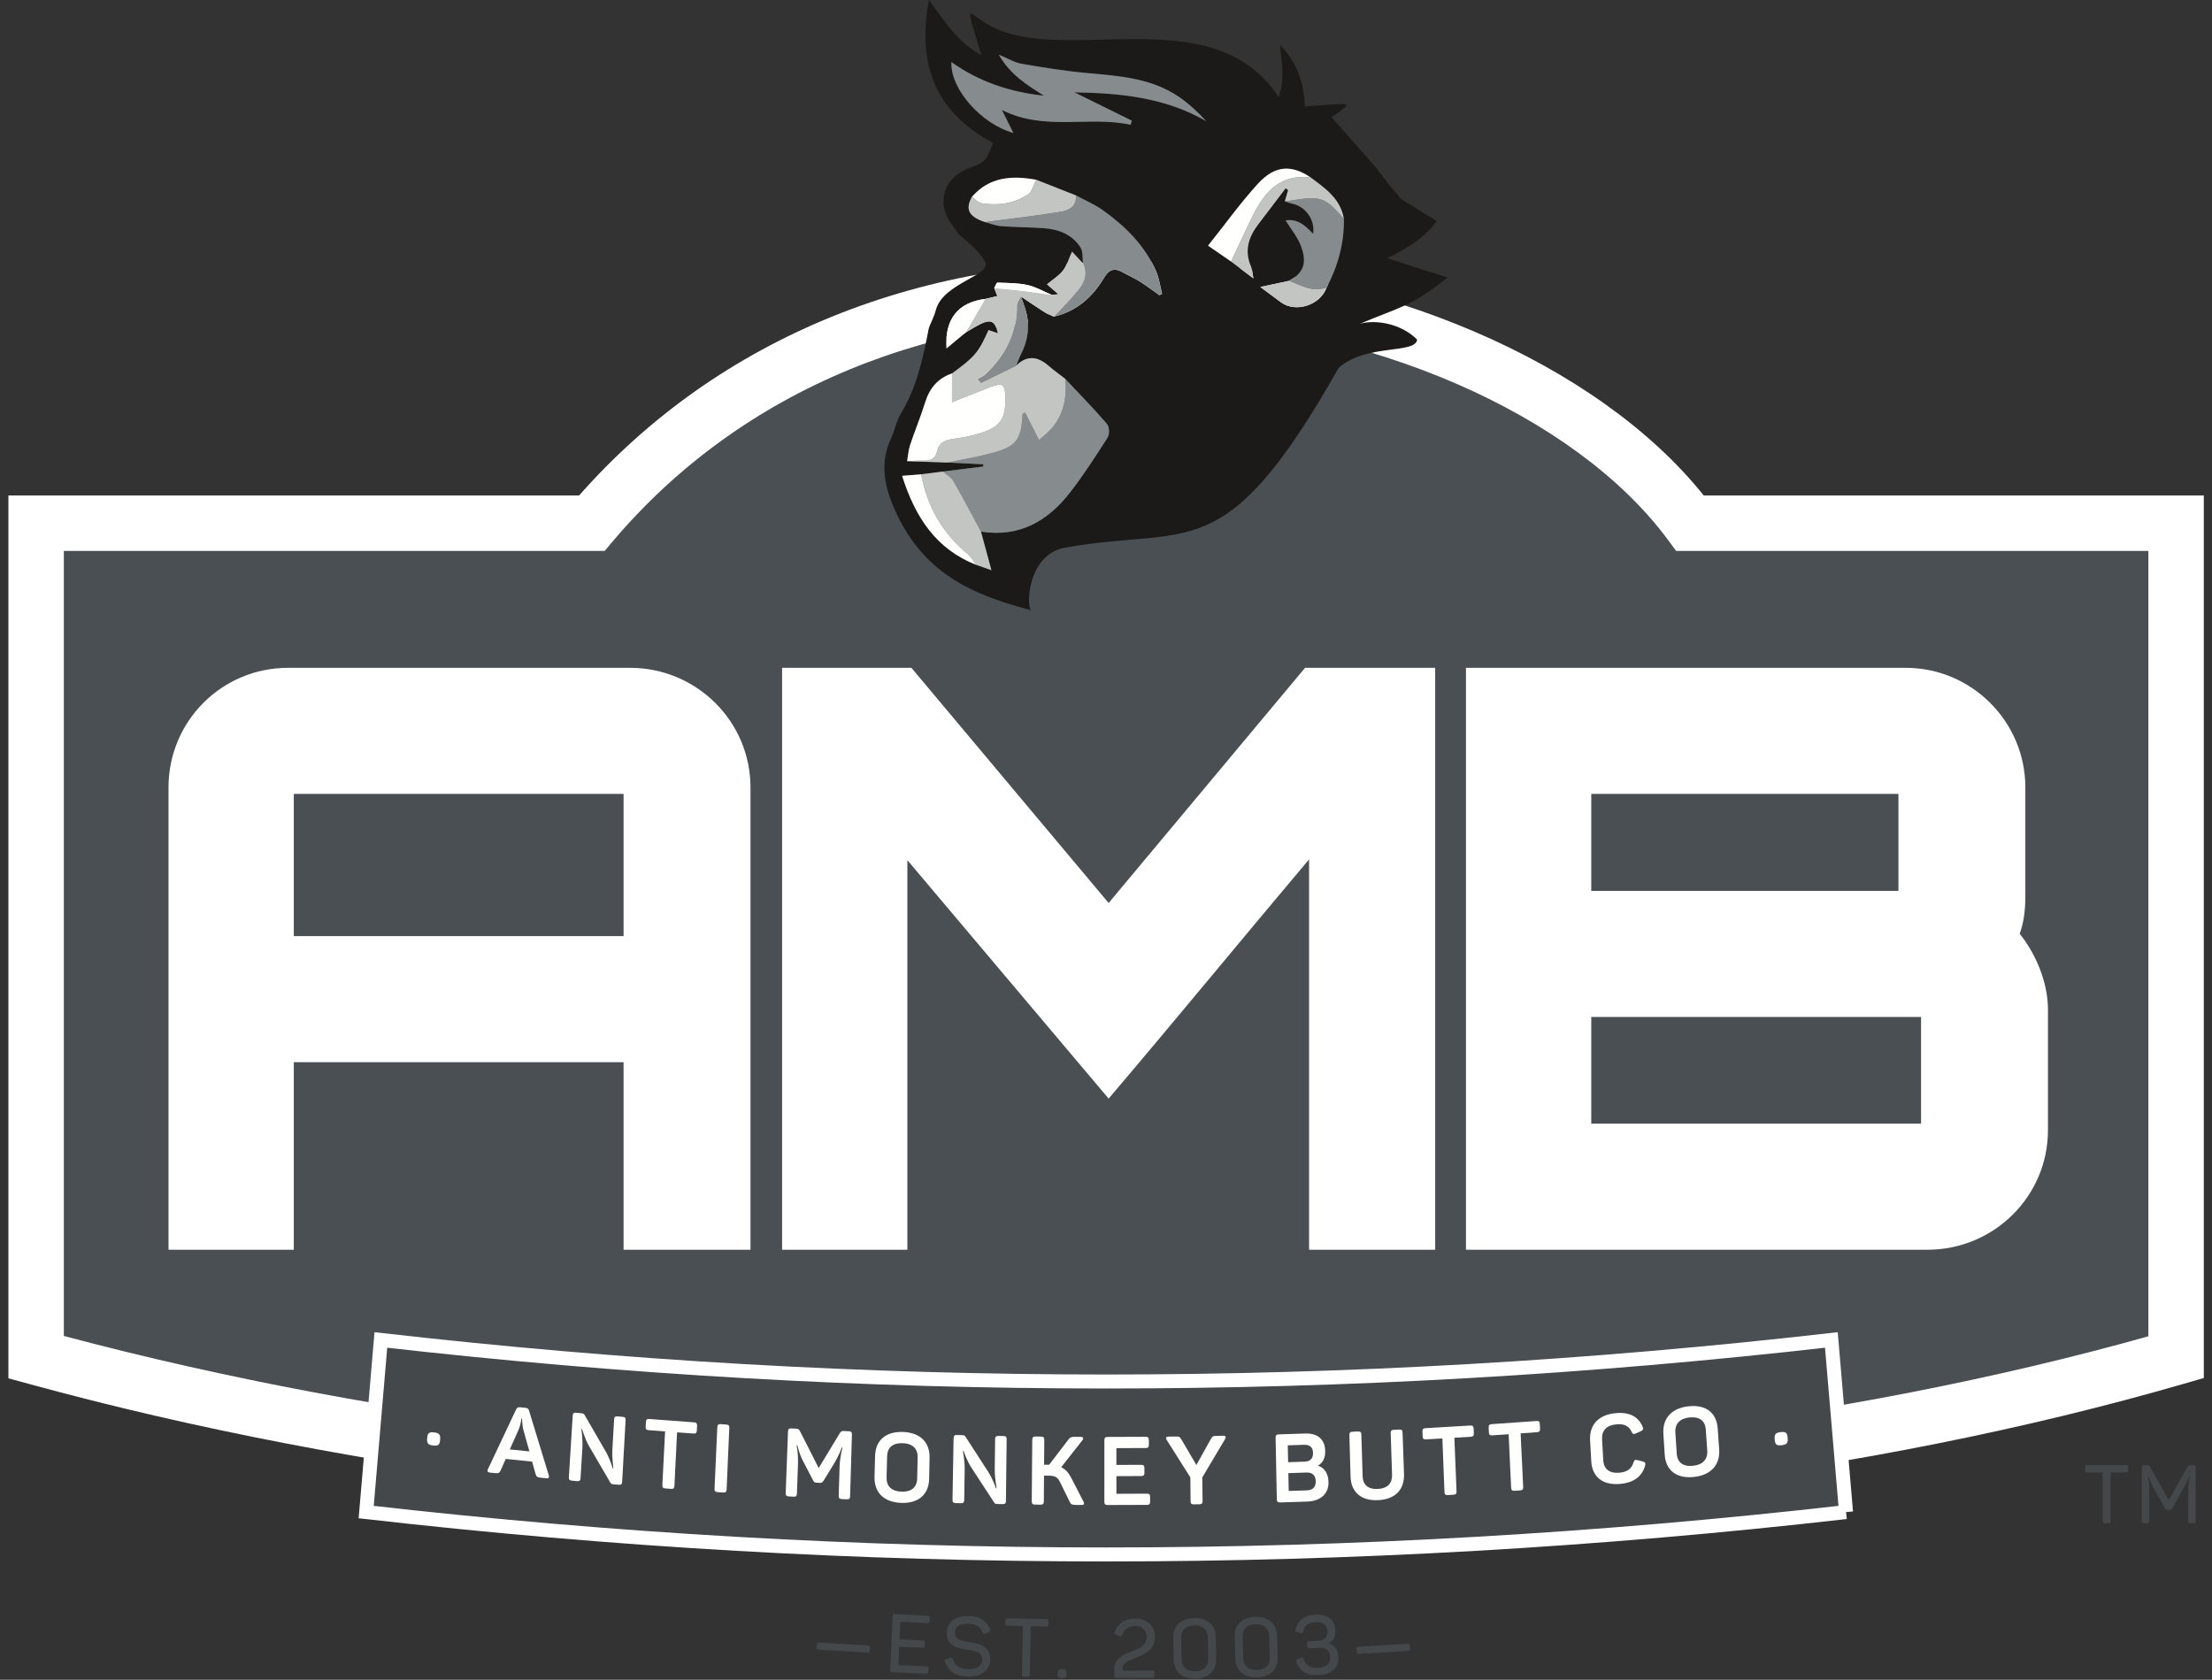 <?xml version="1.0" encoding="UTF-8"?>
<svg width="158px" height="120px" viewBox="0 0 158 120" version="1.1" xmlns="http://www.w3.org/2000/svg" xmlns:xlink="http://www.w3.org/1999/xlink">
    <rect x="0" y="0" width="158" height="120" fill="#333333" stroke="none"/>
    <title>Group 30 Copy</title>
    <g id="Page-1" stroke="none" stroke-width="1" fill="none" fill-rule="evenodd">
        <g id="Group-30-Copy" transform="translate(0.601, 0)">
            <path d="M41.67,37.377 C64.059,10.959 106.954,19.602 120.12,37.377 L154.834,37.377 L154.834,96.954 C106.954,110.825 45.618,108.904 1.98,96.954 L1.98,37.377 L41.67,37.377" id="Fill-1" fill="#4A4F54"></path>
            <path d="M3.959,95.439 C49.939,107.691 109.328,107.699 152.855,95.461 L152.855,39.357 L119.123,39.357 L118.53,38.555 C111.857,29.547 97.148,23.16 81.928,22.66 C66.125,22.139 52.361,27.823 43.18,38.656 L42.588,39.357 L3.959,39.357 L3.959,95.439 Z M79.368,108.58 C52.398,108.58 25.114,105.342 1.456,98.863 L0,98.465 L0,35.397 L40.764,35.397 C50.735,24.078 65.356,18.146 82.058,18.703 C97.979,19.225 113.493,25.893 121.094,35.397 L156.814,35.397 L156.814,98.442 L155.385,98.856 C133.008,105.338 106.345,108.58 79.368,108.58 L79.368,108.58 Z" id="Fill-2" fill="#FFFFFF"></path>
            <path d="M20.384,66.876 L43.94,66.876 L43.94,56.715 L20.384,56.715 L20.384,66.876 Z M44.402,47.708 C49.137,47.708 53.005,51.519 53.005,56.253 L53.005,89.279 L43.94,89.279 L43.94,75.884 L20.384,75.884 L20.384,89.279 L11.435,89.279 L11.435,56.253 C11.435,51.519 15.246,47.708 19.98,47.708 L44.402,47.708 L44.402,47.708 Z" id="Fill-3" fill="#FFFFFF"></path>
            <path d="M92.617,47.708 L101.913,47.708 L101.913,89.279 L92.905,89.279 L92.905,61.391 C88.229,66.934 83.206,73.055 78.587,78.482 L64.211,61.449 L64.211,89.279 L55.262,89.279 L55.262,47.708 L64.499,47.708 L78.587,64.509 L92.617,47.708" id="Fill-4" fill="#FFFFFF"></path>
            <path d="M113.061,80.271 L136.617,80.271 L136.617,72.651 L113.061,72.651 L113.061,80.271 Z M113.061,63.643 L135.001,63.643 L135.001,56.715 L113.061,56.715 L113.061,63.643 Z M144.066,64.047 C144.066,65.029 143.949,65.953 143.661,66.703 C144.816,68.147 145.682,70.168 145.682,72.131 L145.682,80.734 C145.682,85.468 141.814,89.279 137.079,89.279 L104.111,89.279 L104.111,47.708 L135.52,47.708 C140.197,47.708 144.066,51.519 144.066,56.253 L144.066,64.047 L144.066,64.047 Z" id="Fill-5" fill="#FFFFFF"></path>
            <path d="M61.544,117.712 L61.532,117.911 C61.524,118.028 61.487,118.067 61.37,118.06 L57.87,117.849 C57.759,117.842 57.721,117.798 57.728,117.681 L57.741,117.483 C57.748,117.367 57.79,117.334 57.901,117.34 L61.401,117.552 C61.517,117.56 61.55,117.597 61.544,117.712" id="Fill-6" fill="#44484A"></path>
            <path d="M65.812,115.582 L65.801,115.804 C65.796,115.915 65.76,115.954 65.643,115.949 L63.712,115.859 L63.653,117.113 L65.316,117.191 C65.432,117.195 65.466,117.238 65.461,117.355 L65.45,117.57 C65.445,117.687 65.409,117.72 65.292,117.715 L63.629,117.638 L63.568,118.95 L65.569,119.043 C65.686,119.049 65.719,119.091 65.714,119.202 L65.704,119.424 C65.699,119.535 65.661,119.574 65.545,119.568 L63.13,119.456 C63.019,119.451 62.98,119.408 62.985,119.297 L63.164,115.459 C63.169,115.348 63.211,115.309 63.322,115.315 L65.667,115.423 C65.784,115.429 65.817,115.472 65.812,115.582" id="Fill-7" fill="#44484A"></path>
            <path d="M68.62,115.451 C69.431,115.48 69.852,115.792 70.117,116.397 C70.166,116.503 70.135,116.555 70.029,116.598 L69.78,116.7 C69.673,116.743 69.633,116.724 69.584,116.618 C69.399,116.226 69.132,116.012 68.602,115.993 C67.966,115.971 67.62,116.187 67.605,116.618 C67.586,117.138 68.12,117.244 68.701,117.329 C69.393,117.434 70.157,117.613 70.124,118.557 C70.097,119.328 69.514,119.804 68.464,119.767 C67.589,119.737 67.141,119.382 66.907,118.714 C66.869,118.602 66.9,118.557 67.013,118.52 L67.254,118.44 C67.361,118.409 67.407,118.428 67.449,118.54 C67.621,118.979 67.958,119.218 68.483,119.237 C69.171,119.26 69.541,119.045 69.558,118.55 C69.575,118.048 69.089,117.944 68.547,117.86 C67.833,117.76 66.992,117.614 67.025,116.634 C67.051,115.904 67.611,115.417 68.62,115.451" id="Fill-8" fill="#44484A"></path>
            <path d="M74.289,115.825 L74.284,116.047 C74.282,116.159 74.24,116.199 74.129,116.196 L73.024,116.174 L72.952,119.647 C72.949,119.757 72.913,119.798 72.797,119.796 L72.54,119.79 C72.423,119.788 72.388,119.746 72.391,119.635 L72.463,116.162 L71.357,116.139 C71.241,116.137 71.207,116.095 71.209,115.983 L71.214,115.762 C71.216,115.651 71.252,115.61 71.369,115.613 L74.141,115.671 C74.252,115.673 74.291,115.715 74.289,115.825" id="Fill-9" fill="#44484A"></path>
            <path d="M75.585,119.541 L75.584,119.588 C75.58,119.81 75.509,119.879 75.281,119.875 L75.246,119.875 C75.018,119.872 74.949,119.807 74.952,119.578 L74.953,119.531 C74.956,119.309 75.027,119.234 75.256,119.238 L75.29,119.239 C75.518,119.241 75.587,119.318 75.585,119.541" id="Fill-10" fill="#44484A"></path>
            <path d="M80.524,115.629 C81.378,115.628 81.9,116.223 81.902,116.907 C81.903,117.789 81.378,118.101 80.333,118.513 C79.988,118.648 79.58,118.789 79.58,119.175 L79.58,119.344 L81.703,119.339 C81.819,119.339 81.855,119.38 81.855,119.491 L81.856,119.713 C81.856,119.824 81.821,119.866 81.704,119.866 L79.149,119.872 C79.032,119.872 78.991,119.831 78.991,119.714 L78.99,119.287 C78.988,118.498 79.578,118.234 80.174,117.999 C80.746,117.775 81.313,117.581 81.311,116.932 C81.31,116.505 80.988,116.155 80.508,116.155 C80.012,116.156 79.731,116.368 79.545,116.778 C79.499,116.889 79.458,116.912 79.353,116.877 L79.101,116.784 C78.995,116.75 78.967,116.697 79.007,116.592 C79.251,115.995 79.706,115.632 80.524,115.629" id="Fill-11" fill="#44484A"></path>
            <path d="M84.713,116.118 C84.106,116.128 83.765,116.45 83.774,116.993 L83.799,118.548 C83.809,119.086 84.158,119.403 84.767,119.392 C85.369,119.382 85.709,119.055 85.7,118.517 L85.675,116.963 C85.665,116.418 85.316,116.108 84.713,116.118 Z M84.704,115.592 C85.663,115.576 86.228,116.105 86.242,116.953 L86.266,118.509 C86.281,119.356 85.733,119.903 84.775,119.919 C83.81,119.934 83.246,119.405 83.232,118.557 L83.207,117.002 C83.193,116.155 83.739,115.607 84.704,115.592 L84.704,115.592 Z" id="Fill-12" fill="#44484A"></path>
            <path d="M89.084,116.035 C88.478,116.051 88.142,116.376 88.157,116.918 L88.201,118.47 C88.215,119.006 88.569,119.317 89.176,119.301 C89.776,119.285 90.111,118.954 90.096,118.417 L90.054,116.865 C90.039,116.323 89.686,116.017 89.084,116.035 Z M89.07,115.51 C90.026,115.483 90.596,116.005 90.619,116.85 L90.662,118.401 C90.685,119.247 90.147,119.799 89.19,119.826 C88.228,119.852 87.658,119.332 87.635,118.485 L87.592,116.933 C87.568,116.088 88.107,115.535 89.07,115.51 L89.07,115.51 Z" id="Fill-13" fill="#44484A"></path>
            <path d="M94.325,117.388 C94.758,117.54 94.973,117.905 94.992,118.36 C95.023,119.106 94.576,119.628 93.586,119.669 C92.692,119.706 92.24,119.363 91.997,118.73 C91.958,118.621 91.979,118.573 92.088,118.527 L92.324,118.431 C92.434,118.391 92.481,118.412 92.527,118.521 C92.691,118.953 92.928,119.17 93.563,119.145 C94.164,119.119 94.42,118.828 94.402,118.378 C94.383,117.941 94.134,117.701 93.673,117.719 L92.933,117.75 C92.816,117.755 92.779,117.722 92.774,117.605 L92.766,117.401 C92.761,117.285 92.794,117.248 92.912,117.243 L93.571,117.215 C94.008,117.197 94.235,116.913 94.22,116.546 C94.201,116.09 93.928,115.857 93.415,115.878 C92.814,115.903 92.607,116.128 92.48,116.571 C92.443,116.684 92.398,116.697 92.285,116.673 L92.042,116.596 C91.931,116.564 91.905,116.514 91.936,116.407 C92.125,115.756 92.53,115.389 93.405,115.352 C94.262,115.316 94.748,115.74 94.778,116.469 C94.795,116.86 94.662,117.211 94.325,117.388" id="Fill-14" fill="#44484A"></path>
            <path d="M100.099,117.577 L100.11,117.776 C100.117,117.892 100.084,117.935 99.968,117.942 L96.468,118.145 C96.357,118.151 96.314,118.113 96.307,117.996 L96.296,117.797 C96.289,117.681 96.328,117.644 96.439,117.637 L99.939,117.434 C100.055,117.427 100.092,117.46 100.099,117.577" id="Fill-15" fill="#44484A"></path>
            <path d="M151.413,104.815 L151.413,105.036 C151.413,105.148 151.372,105.189 151.262,105.189 L150.156,105.189 L150.156,108.662 C150.156,108.773 150.121,108.814 150.004,108.814 L149.747,108.814 C149.63,108.814 149.595,108.773 149.595,108.662 L149.595,105.189 L148.49,105.189 C148.374,105.189 148.338,105.148 148.338,105.036 L148.338,104.815 C148.338,104.704 148.374,104.662 148.49,104.662 L151.262,104.662 C151.372,104.662 151.413,104.704 151.413,104.815" id="Fill-16" fill="#44484A"></path>
            <path d="M156.234,104.815 L156.234,108.662 C156.234,108.773 156.192,108.814 156.081,108.814 L155.847,108.814 C155.73,108.814 155.696,108.773 155.696,108.662 L155.696,106.551 C155.696,106.224 155.73,105.861 155.801,105.452 L155.772,105.452 C155.625,105.844 155.479,106.125 155.304,106.435 L154.561,107.756 C154.514,107.838 154.473,107.868 154.38,107.868 L154.234,107.868 C154.141,107.868 154.105,107.843 154.053,107.756 L153.298,106.423 C153.117,106.112 153,105.861 152.86,105.452 L152.825,105.452 C152.895,105.868 152.918,106.206 152.918,106.551 L152.918,108.662 C152.918,108.773 152.884,108.814 152.767,108.814 L152.544,108.814 C152.433,108.814 152.392,108.773 152.392,108.662 L152.392,104.815 C152.392,104.704 152.433,104.662 152.544,104.662 L152.749,104.662 C152.878,104.662 152.913,104.687 152.965,104.78 L154.31,107.171 L155.649,104.785 C155.702,104.687 155.736,104.662 155.86,104.662 L156.081,104.662 C156.192,104.662 156.234,104.704 156.234,104.815" id="Fill-17" fill="#44484A"></path>
            <path d="M70.743,3.907 C71.569,5.356 72.774,6.075 73.961,6.836 C71.571,6.58 69.363,5.861 67.355,4.434 C67.279,6.354 69.463,8.837 71.783,9.5 C71.503,8.939 71.263,8.459 70.964,7.856 C74.036,9.399 77.179,8.257 80.153,8.915 C80.184,8.816 80.216,8.719 80.247,8.62 C78.88,7.946 77.512,7.271 76.145,6.597 C79.422,6.651 82.628,6.961 85.559,8.656 C84.971,8.015 84.358,7.443 83.676,6.966 C81.685,5.574 79.36,5.427 77.041,5.217 C75.475,5.076 73.915,4.822 72.364,4.555 C71.87,4.469 71.411,4.181 70.743,3.907 Z M97.699,11.992 C98.109,12.531 98.402,12.915 98.695,13.299 C98.972,13.616 99.25,13.932 99.527,14.248 C100.335,14.749 101.143,15.25 102.015,15.79 C101.229,16.912 99.977,17.727 98.48,18.444 C99.984,18.925 101.316,19.35 102.797,19.823 C100.152,21.948 99.324,21.948 96.545,23.127 C97.688,22.808 99.502,23.127 100.625,24.263 C100.478,25.319 96.974,24.526 95.009,26.292 C86.851,40.733 84.452,37.516 75.483,39.121 C72.62,39.633 72.689,43.793 73.12,43.614 C68.818,42.49 65.259,40.949 63.242,36.259 C62.537,34.618 62.257,32.996 63.05,31.304 C63.318,30.733 63.425,30.076 63.748,29.544 C64.875,27.682 65.329,25.609 65.728,23.518 C65.786,23.212 66.075,22.792 66.248,22.142 C66.759,20.192 70.329,19.663 69.758,18.686 C69.21,17.747 68.379,17.189 67.853,16.71 C67.703,16.491 67.601,16.318 67.477,16.162 C66.208,14.569 66.746,12.697 68.682,11.986 C69.766,11.586 69.84,11.509 70.33,10.213 C66.295,8.06 64.859,4.683 65.755,0 C66.897,1.568 67.828,3.046 69.497,3.943 C68.228,-0.296 68.443,0.982 70.233,1.902 C75.629,4.673 86.108,-0.171 90.734,6.947 C91.195,5.607 90.945,4.415 90.827,3.214 C92.036,4.437 92.551,5.934 92.606,7.605 C96.182,7.355 96.139,7.206 94.513,8.377 L97.699,11.992 Z M68.818,14.066 C68.32,14.951 68.602,15.49 69.758,15.866 C70.135,15.966 70.508,16.126 70.89,16.155 C71.911,16.232 72.938,16.232 73.96,16.303 C75.026,16.378 75.985,16.749 76.578,17.682 C76.767,17.978 76.706,18.435 76.758,18.818 C76.504,18.545 76.251,18.272 75.971,17.971 C75.725,18.51 75.6,18.979 75.326,19.332 C75.034,19.706 74.6,19.967 74.188,20.313 C74.451,20.541 74.701,20.758 75.001,21.017 C74.781,21.041 74.653,21.054 74.526,21.068 C73.947,20.825 73.389,20.495 72.787,20.362 C72.093,20.209 71.361,20.217 70.644,20.192 C70.572,20.189 70.493,20.443 70.416,20.579 C70.49,20.77 70.564,20.963 70.637,21.152 C70.302,21.231 70.035,21.294 69.769,21.357 C67.846,21.591 66.863,22.792 67.002,24.897 C67.502,24.481 67.935,24.119 68.369,23.758 C68.73,23.549 69.08,23.315 69.455,23.137 C70.199,22.783 70.494,22.954 70.672,23.804 C70.448,23.728 70.225,23.651 70.007,23.577 C69.296,25.175 69.033,25.485 67.399,26.678 C66.383,27.024 65.792,27.736 65.478,28.755 C65.163,29.774 64.747,30.761 64.411,31.774 C64.286,32.147 64.262,32.554 64.192,32.946 C65.157,32.978 66.122,33.011 67.086,33.044 C67.936,33.086 68.787,33.127 69.638,33.168 L69.63,33.327 C68.673,33.446 67.716,33.565 66.759,33.684 C66.238,33.752 65.715,33.818 65.194,33.886 C64.789,33.917 64.383,33.949 63.835,33.991 C64.772,36.949 66.256,39.23 69.143,40.357 C69.49,40.479 69.838,40.601 70.215,40.733 C69.942,39.725 69.704,38.852 69.467,37.977 C72.194,38.406 74.243,37.234 75.843,35.166 C76.807,33.919 77.667,32.587 78.514,31.256 C78.661,31.024 78.641,30.486 78.47,30.287 C77.514,29.178 76.487,28.129 75.484,27.06 C75.092,26.755 74.684,26.47 74.311,26.143 C73.541,25.47 72.781,25.341 71.997,26.109 C72.102,25.848 72.187,25.577 72.314,25.328 C72.817,24.355 72.972,23.341 72.69,22.278 C72.591,21.907 72.448,21.548 72.325,21.183 C72.892,21.561 73.453,21.948 74.027,22.313 C74.229,22.441 74.462,22.517 74.68,22.617 C76.298,22.243 77.438,21.222 78.256,19.847 C78.631,19.217 79.012,19.133 79.595,19.454 C80.009,19.683 80.444,19.876 80.844,20.128 C81.316,20.425 81.76,20.768 82.217,21.091 L82.405,20.981 C82.263,20.436 82.191,19.859 81.966,19.35 C81.153,17.515 79.768,16.151 78.163,15.008 C77.575,14.591 76.893,14.305 76.253,13.958 C75.31,13.587 74.366,13.214 73.422,12.842 C71.696,12.528 70.077,12.616 68.818,14.066 Z M87.335,18.686 C87.814,19.048 88.294,19.41 88.927,19.888 C88.844,19.454 88.841,19.236 88.761,19.051 C88.262,17.911 88.581,16.926 89.296,15.999 C89.948,15.156 90.586,14.3 91.231,13.45 L91.404,13.579 C91.326,13.849 91.248,14.119 91.17,14.388 C91.359,14.446 91.546,14.516 91.738,14.56 C92.683,14.772 93.347,15.729 93.194,16.708 C92.645,16.12 92.077,15.602 91.228,15.746 C91.608,16.36 92.067,16.911 92.313,17.544 C92.8,18.798 92.494,19.543 91.436,20.074 C90.809,20.207 90.181,20.341 89.42,20.502 C89.988,20.922 90.445,21.264 90.906,21.601 C91.94,22.36 93.682,21.808 94.141,20.579 C94.955,19.038 95.413,17.407 95.393,15.654 C95.172,14.215 94.081,13.468 93.033,12.686 C91.638,11.741 90.46,11.799 89.24,13.136 C87.989,14.508 86.9,16.029 85.687,17.55 C86.306,17.977 86.821,18.332 87.335,18.686 L87.335,18.686 Z" id="Fill-18" fill="#1B1A18"></path>
            <path d="M66.759,33.684 C67.716,33.565 68.673,33.446 69.63,33.327 L69.638,33.168 C68.787,33.127 67.936,33.086 67.086,33.044 C68.141,32.821 69.209,32.645 70.25,32.365 C72.004,31.895 72.346,31.419 72.439,29.586 C72.441,29.557 72.515,29.532 72.62,29.462 C72.938,30.093 73.254,30.717 73.613,31.428 C73.852,31.224 74.052,31.069 74.234,30.895 C75.337,29.842 75.628,28.521 75.484,27.06 C76.487,28.129 77.514,29.178 78.47,30.287 C78.641,30.486 78.661,31.024 78.514,31.256 C77.667,32.587 76.807,33.919 75.843,35.166 C74.243,37.234 72.194,38.406 69.467,37.977 C68.818,36.775 68.186,35.561 67.504,34.376 C67.343,34.096 67.012,33.912 66.759,33.684" id="Fill-19" fill="#868C8D"></path>
            <path d="M75.484,27.06 C75.628,28.521 75.337,29.842 74.234,30.895 C74.052,31.069 73.852,31.224 73.613,31.428 C73.254,30.717 72.938,30.093 72.62,29.462 C72.515,29.532 72.441,29.557 72.439,29.586 C72.346,31.419 72.004,31.895 70.25,32.365 C69.209,32.645 68.141,32.821 67.086,33.044 C66.122,33.011 65.157,32.978 64.192,32.946 C64.586,32.93 64.981,32.897 65.375,32.906 C65.854,32.918 66.221,32.765 66.324,32.269 C66.471,31.551 66.986,31.419 67.602,31.335 C68.225,31.251 68.851,31.127 69.448,30.935 C70.857,30.482 71.241,29.901 71.211,28.423 C71.192,27.418 71.029,27.308 70.077,27.677 C69.203,28.015 68.334,28.364 67.399,28.734 C67.399,27.963 67.399,27.32 67.399,26.678 C69.033,25.485 69.296,25.175 70.007,23.577 C70.225,23.651 70.448,23.728 70.672,23.804 C70.494,22.954 70.199,22.783 69.455,23.137 C69.08,23.315 68.73,23.549 68.369,23.758 C68.836,22.957 69.302,22.157 69.769,21.357 C70.035,21.294 70.302,21.231 70.637,21.152 C70.564,20.963 70.49,20.77 70.416,20.579 C71.08,20.641 71.746,20.692 72.408,20.771 C73.115,20.856 73.82,20.968 74.526,21.068 C74.653,21.054 74.781,21.041 75.001,21.017 C74.701,20.758 74.451,20.541 74.188,20.313 C74.6,19.967 75.034,19.706 75.326,19.332 C75.6,18.979 75.725,18.51 75.971,17.971 C76.251,18.272 76.504,18.545 76.758,18.818 C77.058,19.463 76.903,20.084 76.506,20.59 C75.947,21.304 75.293,21.944 74.68,22.617 C74.462,22.517 74.229,22.441 74.027,22.313 C73.453,21.948 72.892,21.561 72.325,21.183 C72.225,21.393 72.036,21.604 72.039,21.812 C72.068,23.838 71.218,25.455 69.772,26.801 C69.635,26.929 69.438,26.994 69.269,27.088 C69.339,27.172 69.409,27.257 69.479,27.343 C70.319,26.931 71.158,26.52 71.997,26.109 C72.781,25.341 73.541,25.47 74.311,26.143 C74.684,26.47 75.092,26.755 75.484,27.06" id="Fill-20" fill="#C3C5C3"></path>
            <path d="M70.743,3.907 C71.411,4.181 71.87,4.469 72.364,4.555 C73.915,4.822 75.475,5.076 77.041,5.217 C79.36,5.427 81.685,5.574 83.676,6.966 C84.358,7.443 84.971,8.015 85.559,8.656 C82.628,6.961 79.422,6.651 76.145,6.597 C77.512,7.271 78.88,7.946 80.247,8.62 C80.216,8.719 80.184,8.816 80.153,8.915 C77.179,8.257 74.036,9.399 70.964,7.856 C71.263,8.459 71.503,8.939 71.783,9.5 C69.463,8.837 67.279,6.354 67.355,4.434 C69.363,5.861 71.571,6.58 73.961,6.836 C72.774,6.075 71.569,5.356 70.743,3.907" id="Fill-21" fill="#868C8D"></path>
            <path d="M74.68,22.617 C75.293,21.944 75.947,21.304 76.506,20.59 C76.903,20.084 77.058,19.463 76.758,18.818 C76.706,18.435 76.767,17.978 76.578,17.682 C75.985,16.749 75.026,16.378 73.96,16.303 C72.938,16.232 71.911,16.232 70.89,16.155 C70.508,16.126 70.135,15.966 69.758,15.866 C71.524,15.632 73.295,15.431 75.054,15.148 C75.667,15.049 76.323,14.825 76.253,13.958 C76.893,14.305 77.575,14.591 78.163,15.008 C79.768,16.151 81.153,17.515 81.966,19.35 C82.191,19.859 82.263,20.436 82.405,20.981 L82.217,21.091 C81.76,20.768 81.316,20.425 80.844,20.128 C80.444,19.876 80.009,19.683 79.595,19.454 C79.012,19.133 78.631,19.217 78.256,19.847 C77.438,21.222 76.298,22.243 74.68,22.617" id="Fill-22" fill="#868C8D"></path>
            <path d="M67.399,26.678 C67.399,27.32 67.399,27.963 67.399,28.734 C68.334,28.364 69.203,28.015 70.077,27.677 C71.029,27.308 71.192,27.418 71.211,28.423 C71.241,29.901 70.857,30.482 69.448,30.935 C68.851,31.127 68.225,31.251 67.602,31.335 C66.986,31.419 66.471,31.551 66.324,32.269 C66.221,32.765 65.854,32.918 65.375,32.906 C64.981,32.897 64.586,32.93 64.192,32.946 C64.262,32.554 64.286,32.147 64.411,31.774 C64.747,30.761 65.163,29.774 65.478,28.755 C65.792,27.736 66.383,27.024 67.399,26.678" id="Fill-23" fill="#FFFFFE"></path>
            <path d="M95.393,15.654 C95.413,17.407 94.955,19.038 94.141,20.579 C93.14,20.938 92.307,20.407 91.436,20.074 C92.494,19.543 92.8,18.798 92.313,17.544 C92.067,16.911 91.608,16.36 91.228,15.746 C92.077,15.602 92.645,16.12 93.194,16.708 C93.347,15.729 92.683,14.772 91.738,14.56 C91.546,14.516 91.359,14.446 91.17,14.388 C91.894,14.308 92.627,14.121 93.342,14.172 C94.275,14.238 94.819,15.004 95.393,15.654" id="Fill-24" fill="#868C8D"></path>
            <path d="M66.759,33.684 C67.012,33.912 67.343,34.096 67.504,34.376 C68.186,35.561 68.818,36.775 69.467,37.977 C69.704,38.852 69.942,39.725 70.215,40.733 C69.838,40.601 69.49,40.479 69.143,40.357 C68.924,40.083 68.744,39.762 68.48,39.542 C66.689,38.055 65.622,36.158 65.194,33.886 C65.715,33.818 66.238,33.752 66.759,33.684" id="Fill-25" fill="#C3C5C3"></path>
            <path d="M76.253,13.958 C76.323,14.825 75.667,15.049 75.054,15.148 C73.295,15.431 71.524,15.632 69.758,15.866 C68.602,15.49 68.32,14.951 68.818,14.066 C69.046,14.223 69.259,14.483 69.505,14.522 C70.67,14.702 71.816,14.558 72.808,13.902 C73.114,13.701 73.224,13.203 73.422,12.842 C74.366,13.214 75.31,13.587 76.253,13.958" id="Fill-26" fill="#C3C5C3"></path>
            <path d="M95.393,15.654 C94.819,15.004 94.275,14.238 93.342,14.172 C92.627,14.121 91.894,14.308 91.17,14.388 C91.248,14.119 91.326,13.849 91.404,13.579 L91.231,13.45 C90.586,14.3 89.948,15.156 89.296,15.999 C88.581,16.926 88.262,17.911 88.761,19.051 C88.841,19.236 88.844,19.454 88.927,19.888 C88.294,19.41 87.814,19.048 87.335,18.686 C87.899,17.497 88.431,16.291 89.036,15.124 C89.867,13.518 91.043,12.418 93.033,12.686 C94.081,13.468 95.172,14.215 95.393,15.654" id="Fill-27" fill="#C3C5C3"></path>
            <path d="M93.033,12.686 C91.043,12.418 89.867,13.518 89.036,15.124 C88.431,16.291 87.899,17.497 87.335,18.686 C86.821,18.332 86.306,17.977 85.687,17.55 C86.9,16.029 87.989,14.508 89.24,13.136 C90.46,11.799 91.638,11.741 93.033,12.686" id="Fill-28" fill="#FFFFFE"></path>
            <path d="M65.194,33.886 C65.622,36.158 66.689,38.055 68.48,39.542 C68.744,39.762 68.924,40.083 69.143,40.357 C66.256,39.23 64.772,36.949 63.835,33.991 C64.383,33.949 64.789,33.917 65.194,33.886" id="Fill-29" fill="#FFFFFE"></path>
            <path d="M73.422,12.842 C73.224,13.203 73.114,13.701 72.808,13.902 C71.816,14.558 70.67,14.702 69.505,14.522 C69.259,14.483 69.046,14.223 68.818,14.066 C70.077,12.616 71.696,12.528 73.422,12.842" id="Fill-30" fill="#FFFFFE"></path>
            <path d="M71.997,26.109 C71.158,26.52 70.319,26.931 69.479,27.343 C69.409,27.257 69.339,27.172 69.269,27.088 C69.438,26.994 69.635,26.929 69.772,26.801 C71.218,25.455 72.068,23.838 72.039,21.812 C72.036,21.604 72.225,21.393 72.325,21.183 C72.448,21.548 72.591,21.907 72.69,22.278 C72.972,23.341 72.817,24.355 72.314,25.328 C72.187,25.577 72.102,25.848 71.997,26.109" id="Fill-31" fill="#868C8D"></path>
            <path d="M91.436,20.074 C92.307,20.407 93.14,20.938 94.141,20.579 C93.682,21.808 91.94,22.36 90.906,21.601 C90.445,21.264 89.988,20.922 89.42,20.502 C90.181,20.341 90.809,20.207 91.436,20.074" id="Fill-32" fill="#C3C5C3"></path>
            <path d="M69.769,21.357 C69.302,22.157 68.836,22.957 68.369,23.758 C67.935,24.119 67.502,24.481 67.002,24.897 C66.863,22.792 67.846,21.591 69.769,21.357" id="Fill-33" fill="#FFFFFE"></path>
            <path d="M74.526,21.068 C73.82,20.968 73.115,20.856 72.408,20.771 C71.746,20.692 71.08,20.641 70.416,20.579 C70.493,20.443 70.572,20.189 70.644,20.192 C71.361,20.217 72.093,20.209 72.787,20.362 C73.389,20.495 73.947,20.825 74.526,21.068" id="Fill-34" fill="#FFFFFE"></path>
            <path d="M131.258,108.02 C95.869,112.057 60.944,112.057 25.556,108.02 C25.975,103.102 26.184,100.643 26.603,95.725 C61.289,99.682 95.524,99.682 130.211,95.725 C130.63,100.643 130.838,103.102 131.258,108.02" id="Fill-35" stroke="#FFFFFF" fill="#44484A"></path>
            <path d="M30.838,102.82 L30.834,102.881 C30.808,103.215 30.691,103.305 30.358,103.267 L30.309,103.261 C29.983,103.223 29.883,103.108 29.909,102.774 L29.914,102.713 C29.94,102.385 30.057,102.289 30.383,102.327 L30.431,102.332 C30.764,102.37 30.864,102.492 30.838,102.82" id="Fill-36" fill="#FFFFFE"></path>
            <path d="M36.689,101.345 L36.641,101.34 C36.64,101.347 36.606,101.749 36.435,102.151 C36.186,102.709 36.061,102.988 35.812,103.545 C36.373,103.602 36.653,103.631 37.214,103.686 C37.046,103.09 36.963,102.792 36.795,102.194 C36.681,101.756 36.695,101.353 36.689,101.345 Z M38.427,105.605 C38.285,105.592 38.214,105.585 38.072,105.571 C37.785,105.544 37.706,105.494 37.662,105.325 C37.56,104.96 37.508,104.778 37.406,104.414 C36.654,104.339 36.278,104.301 35.525,104.224 C35.372,104.563 35.296,104.732 35.143,105.071 C35.077,105.229 34.993,105.262 34.705,105.232 C34.58,105.219 34.517,105.212 34.391,105.199 C34.221,105.181 34.185,105.101 34.25,104.957 C35.059,103.254 35.462,102.403 36.261,100.696 C36.333,100.546 36.403,100.519 36.559,100.534 C36.703,100.549 36.775,100.556 36.918,100.571 C37.073,100.587 37.146,100.628 37.191,100.783 C37.748,102.629 38.03,103.551 38.598,105.395 C38.643,105.55 38.598,105.622 38.427,105.605 L38.427,105.605 Z" id="Fill-37" fill="#FFFFFE"></path>
            <path d="M44.084,101.466 C43.986,103.222 43.937,104.1 43.838,105.855 C43.829,106.025 43.771,106.083 43.594,106.068 C43.437,106.056 43.359,106.048 43.203,106.035 C43.087,106.025 43.035,105.993 42.985,105.9 C42.371,104.854 42.066,104.33 41.459,103.281 C41.168,102.775 40.996,102.127 40.971,102.084 L40.93,102.08 C40.926,102.134 41.036,102.804 40.997,103.453 C40.944,104.311 40.918,104.74 40.866,105.599 C40.856,105.769 40.791,105.825 40.62,105.81 C40.475,105.797 40.403,105.79 40.258,105.777 C40.08,105.76 40.023,105.693 40.033,105.522 C40.142,103.768 40.196,102.891 40.306,101.136 C40.316,100.966 40.381,100.91 40.557,100.926 C40.712,100.94 40.789,100.947 40.943,100.962 C41.066,100.972 41.117,101.018 41.161,101.091 C41.76,102.134 42.061,102.655 42.666,103.696 C42.983,104.245 43.141,104.849 43.172,104.906 L43.213,104.91 C43.217,104.841 43.102,104.207 43.142,103.517 C43.19,102.669 43.215,102.245 43.263,101.398 C43.272,101.228 43.337,101.171 43.507,101.185 C43.65,101.198 43.722,101.203 43.866,101.215 C44.042,101.23 44.093,101.296 44.084,101.466" id="Fill-38" fill="#FFFFFE"></path>
            <path d="M49.189,101.858 C49.182,101.992 49.179,102.059 49.173,102.193 C49.165,102.364 49.101,102.422 48.93,102.409 C48.463,102.376 48.23,102.359 47.761,102.325 C47.685,103.854 47.647,104.619 47.572,106.148 C47.563,106.318 47.498,106.376 47.327,106.362 C47.169,106.351 47.089,106.345 46.93,106.333 C46.759,106.32 46.701,106.253 46.71,106.083 C46.788,104.554 46.827,103.789 46.905,102.26 C46.438,102.225 46.205,102.207 45.737,102.17 C45.561,102.156 45.509,102.091 45.518,101.92 C45.525,101.786 45.53,101.718 45.536,101.584 C45.546,101.414 45.603,101.356 45.78,101.371 C47.055,101.471 47.693,101.519 48.969,101.609 C49.139,101.621 49.197,101.687 49.189,101.858" id="Fill-39" fill="#FFFFFE"></path>
            <path d="M50.884,101.74 C51.039,101.751 51.116,101.756 51.271,101.766 C51.441,101.777 51.499,101.842 51.491,102.014 C51.415,103.771 51.376,104.649 51.3,106.406 C51.292,106.577 51.227,106.635 51.056,106.623 C50.9,106.613 50.822,106.608 50.666,106.597 C50.488,106.586 50.429,106.519 50.437,106.349 C50.516,104.592 50.556,103.714 50.635,101.957 C50.643,101.787 50.707,101.729 50.884,101.74" id="Fill-40" fill="#FFFFFE"></path>
            <path d="M60.251,102.489 C60.199,104.247 60.173,105.126 60.121,106.885 C60.116,107.055 60.059,107.115 59.882,107.107 C59.742,107.1 59.672,107.098 59.532,107.092 C59.354,107.084 59.301,107.019 59.306,106.848 C59.332,106.013 59.345,105.595 59.371,104.76 C59.382,104.37 59.445,103.927 59.577,103.405 L59.528,103.403 C59.343,103.909 59.162,104.243 58.931,104.63 C58.648,105.091 58.507,105.322 58.223,105.782 C58.144,105.902 58.088,105.94 57.952,105.934 C57.864,105.93 57.82,105.927 57.733,105.922 C57.589,105.915 57.542,105.886 57.472,105.745 C57.215,105.255 57.086,105.01 56.831,104.519 C56.612,104.11 56.493,103.803 56.35,103.247 L56.302,103.244 C56.392,103.784 56.411,104.189 56.396,104.62 C56.366,105.453 56.352,105.869 56.322,106.701 C56.315,106.872 56.259,106.931 56.08,106.921 C55.949,106.914 55.883,106.911 55.752,106.903 C55.574,106.895 55.514,106.829 55.521,106.658 C55.586,104.901 55.618,104.022 55.684,102.264 C55.69,102.093 55.753,102.035 55.929,102.045 C56.049,102.051 56.109,102.054 56.228,102.061 C56.419,102.07 56.479,102.108 56.549,102.256 C57.077,103.304 57.343,103.827 57.877,104.874 C58.479,103.886 58.778,103.392 59.375,102.401 C59.461,102.255 59.51,102.223 59.694,102.231 C59.827,102.237 59.893,102.24 60.026,102.246 C60.203,102.254 60.256,102.318 60.251,102.489" id="Fill-41" fill="#FFFFFE"></path>
            <path d="M63.878,103.098 C63.177,103.073 62.78,103.4 62.764,104.037 C62.748,104.64 62.741,104.942 62.725,105.544 C62.709,106.181 63.091,106.538 63.796,106.563 C64.494,106.587 64.898,106.257 64.912,105.62 C64.925,105.018 64.932,104.716 64.945,104.113 C64.959,103.476 64.572,103.121 63.878,103.098 Z M63.896,102.297 C65.141,102.34 65.82,103.044 65.797,104.147 C65.785,104.745 65.779,105.043 65.767,105.64 C65.744,106.743 65.031,107.407 63.776,107.364 C62.516,107.319 61.836,106.606 61.865,105.504 C61.881,104.907 61.889,104.608 61.905,104.011 C61.935,102.909 62.646,102.253 63.896,102.297 L63.896,102.297 Z" id="Fill-42" fill="#FFFFFE"></path>
            <path d="M71.302,102.824 C71.282,104.584 71.271,105.463 71.251,107.223 C71.249,107.394 71.193,107.454 71.016,107.452 C70.859,107.449 70.781,107.447 70.625,107.445 C70.509,107.442 70.454,107.413 70.4,107.324 C69.741,106.319 69.414,105.816 68.76,104.808 C68.447,104.322 68.247,103.686 68.22,103.645 L68.179,103.644 C68.178,103.698 68.317,104.36 68.306,105.011 C68.292,105.871 68.285,106.301 68.272,107.162 C68.268,107.332 68.206,107.392 68.035,107.389 C67.889,107.384 67.817,107.382 67.671,107.379 C67.494,107.374 67.433,107.311 67.435,107.14 C67.467,105.381 67.482,104.502 67.513,102.743 C67.517,102.572 67.579,102.511 67.755,102.516 C67.911,102.52 67.988,102.522 68.143,102.525 C68.265,102.529 68.32,102.571 68.366,102.641 C69.01,103.643 69.334,104.143 69.984,105.143 C70.326,105.671 70.51,106.264 70.543,106.319 L70.584,106.32 C70.585,106.252 70.443,105.625 70.452,104.934 C70.462,104.084 70.469,103.659 70.479,102.809 C70.481,102.639 70.543,102.578 70.713,102.581 C70.857,102.584 70.93,102.585 71.074,102.588 C71.25,102.591 71.304,102.653 71.302,102.824" id="Fill-43" fill="#FFFFFE"></path>
            <path d="M76.677,107.513 C76.519,107.512 76.439,107.512 76.28,107.511 C75.986,107.509 75.896,107.475 75.814,107.303 C75.54,106.745 75.403,106.466 75.13,105.907 C74.947,105.537 74.791,105.426 74.32,105.42 C74.181,105.42 74.111,105.419 73.971,105.417 C73.966,106.154 73.963,106.523 73.958,107.26 C73.957,107.431 73.895,107.492 73.724,107.491 C73.567,107.489 73.489,107.488 73.333,107.486 C73.154,107.484 73.093,107.421 73.095,107.25 C73.11,105.491 73.117,104.611 73.132,102.852 C73.134,102.681 73.196,102.619 73.373,102.622 C73.528,102.624 73.605,102.625 73.76,102.627 C73.93,102.628 73.991,102.69 73.99,102.862 C73.985,103.571 73.982,103.926 73.977,104.636 C74.087,104.637 74.141,104.638 74.25,104.639 L74.338,104.64 C74.892,103.919 75.168,103.558 75.718,102.836 C75.841,102.672 75.909,102.645 76.181,102.646 C76.355,102.647 76.442,102.648 76.616,102.649 C76.772,102.649 76.813,102.759 76.724,102.875 C76.115,103.654 75.81,104.042 75.197,104.818 C75.517,104.965 75.735,105.22 75.931,105.605 C76.276,106.276 76.449,106.611 76.794,107.28 C76.863,107.411 76.849,107.514 76.677,107.513" id="Fill-44" fill="#FFFFFE"></path>
            <path d="M81.459,102.874 C81.46,103.008 81.46,103.075 81.461,103.21 C81.462,103.381 81.401,103.443 81.224,103.444 C80.39,103.45 79.973,103.451 79.141,103.453 C79.141,103.933 79.141,104.173 79.141,104.652 C79.848,104.651 80.202,104.65 80.909,104.645 C81.079,104.644 81.142,104.706 81.142,104.877 C81.142,105.012 81.143,105.078 81.143,105.213 C81.144,105.384 81.083,105.446 80.912,105.447 C80.204,105.452 79.85,105.452 79.142,105.454 C79.143,105.958 79.143,106.21 79.144,106.715 C80.012,106.713 80.446,106.711 81.314,106.705 C81.492,106.704 81.548,106.765 81.549,106.936 C81.55,107.07 81.55,107.138 81.55,107.272 C81.551,107.443 81.496,107.505 81.318,107.507 C80.2,107.515 79.641,107.516 78.522,107.516 C78.343,107.516 78.282,107.455 78.282,107.284 C78.282,105.524 78.282,104.644 78.283,102.886 C78.283,102.714 78.344,102.652 78.521,102.652 C79.601,102.652 80.141,102.65 81.22,102.642 C81.397,102.642 81.458,102.703 81.459,102.874" id="Fill-45" fill="#FFFFFE"></path>
            <path d="M86.908,102.799 C86.259,103.897 85.933,104.446 85.278,105.542 C85.286,106.216 85.29,106.553 85.297,107.227 C85.3,107.398 85.238,107.461 85.066,107.464 C84.91,107.466 84.832,107.468 84.676,107.469 C84.498,107.472 84.442,107.412 84.441,107.241 C84.434,106.561 84.43,106.221 84.424,105.541 C83.744,104.471 83.406,103.936 82.731,102.862 C82.656,102.734 82.683,102.63 82.852,102.628 C83.043,102.627 83.138,102.626 83.329,102.623 C83.6,102.62 83.675,102.626 83.779,102.823 C84.207,103.558 84.422,103.925 84.853,104.658 C85.27,103.912 85.479,103.538 85.894,102.791 C86,102.59 86.076,102.581 86.348,102.577 C86.525,102.573 86.612,102.572 86.789,102.568 C86.96,102.564 86.981,102.666 86.908,102.799" id="Fill-46" fill="#FFFFFE"></path>
            <path d="M92.715,105.196 C92.198,105.214 91.94,105.222 91.424,105.238 C91.435,105.748 91.44,106.002 91.451,106.511 C91.969,106.495 92.227,106.487 92.745,106.47 C93.169,106.455 93.39,106.234 93.379,105.816 C93.369,105.399 93.138,105.181 92.715,105.196 Z M92.546,103.214 C92.08,103.23 91.848,103.237 91.382,103.252 C91.392,103.733 91.398,103.975 91.408,104.457 C91.874,104.442 92.107,104.435 92.574,104.419 C92.976,104.405 93.197,104.205 93.187,103.795 C93.178,103.39 92.955,103.2 92.546,103.214 Z M94.056,103.639 C94.068,104.133 93.914,104.468 93.563,104.692 L93.564,104.72 C94.011,104.862 94.275,105.263 94.291,105.879 C94.313,106.742 93.681,107.239 92.783,107.27 C92.008,107.296 91.62,107.309 90.845,107.332 C90.667,107.337 90.604,107.277 90.6,107.107 C90.566,105.348 90.549,104.468 90.514,102.709 C90.511,102.538 90.57,102.474 90.747,102.47 C91.5,102.446 91.877,102.435 92.63,102.409 C93.507,102.379 94.035,102.818 94.056,103.639 L94.056,103.639 Z" id="Fill-47" fill="#FFFFFE"></path>
            <path d="M97.81,106.368 C98.515,106.335 98.852,105.962 98.832,105.352 C98.793,104.166 98.774,103.574 98.735,102.388 C98.728,102.218 98.788,102.153 98.957,102.144 C99.112,102.136 99.19,102.132 99.345,102.125 C99.521,102.116 99.577,102.175 99.583,102.345 C99.624,103.529 99.645,104.12 99.685,105.303 C99.723,106.378 99.096,107.11 97.835,107.169 C96.575,107.227 95.898,106.555 95.867,105.48 C95.834,104.297 95.817,103.705 95.784,102.522 C95.779,102.351 95.839,102.287 96.009,102.28 C96.166,102.273 96.245,102.269 96.403,102.263 C96.572,102.256 96.635,102.314 96.64,102.485 C96.675,103.671 96.693,104.264 96.728,105.45 C96.746,106.06 97.106,106.401 97.81,106.368" id="Fill-48" fill="#FFFFFE"></path>
            <path d="M104.659,102.056 C104.665,102.19 104.667,102.257 104.674,102.391 C104.681,102.563 104.622,102.627 104.453,102.638 C103.984,102.667 103.751,102.682 103.283,102.71 C103.345,104.24 103.376,105.005 103.437,106.535 C103.444,106.706 103.386,106.771 103.215,106.782 C103.056,106.791 102.976,106.796 102.817,106.805 C102.646,106.815 102.582,106.757 102.576,106.586 C102.516,105.056 102.486,104.29 102.426,102.76 C101.959,102.787 101.724,102.8 101.256,102.826 C101.08,102.836 101.023,102.777 101.017,102.606 C101.011,102.472 101.009,102.405 101.004,102.271 C100.998,102.1 101.05,102.035 101.227,102.026 C102.504,101.955 103.142,101.918 104.419,101.838 C104.588,101.827 104.651,101.885 104.659,102.056" id="Fill-49" fill="#FFFFFE"></path>
            <path d="M109.386,101.73 C109.392,101.864 109.396,101.931 109.403,102.065 C109.412,102.236 109.353,102.302 109.184,102.314 C108.716,102.349 108.482,102.367 108.015,102.399 C108.088,103.929 108.125,104.694 108.198,106.223 C108.207,106.393 108.149,106.46 107.978,106.472 C107.819,106.483 107.74,106.488 107.58,106.5 C107.41,106.511 107.345,106.455 107.337,106.283 C107.266,104.754 107.23,103.99 107.159,102.46 C106.691,102.493 106.457,102.508 105.989,102.539 C105.813,102.551 105.755,102.493 105.748,102.322 C105.742,102.187 105.739,102.121 105.733,101.986 C105.726,101.816 105.777,101.75 105.954,101.739 C107.23,101.654 107.868,101.609 109.144,101.514 C109.313,101.502 109.377,101.56 109.386,101.73" id="Fill-50" fill="#FFFFFE"></path>
            <path d="M114.816,100.952 C115.813,100.865 116.427,101.213 116.73,101.927 C116.803,102.085 116.767,102.164 116.607,102.241 C116.461,102.306 116.387,102.339 116.241,102.405 C116.081,102.467 116.012,102.453 115.941,102.288 C115.765,101.884 115.427,101.702 114.863,101.752 C114.164,101.813 113.797,102.187 113.832,102.816 C113.867,103.42 113.885,103.723 113.919,104.327 C113.956,104.955 114.366,105.271 115.068,105.209 C115.642,105.159 115.95,104.911 116.075,104.481 C116.132,104.304 116.198,104.263 116.365,104.31 C116.516,104.349 116.591,104.368 116.741,104.406 C116.909,104.453 116.955,104.524 116.91,104.693 C116.696,105.455 116.127,105.92 115.116,106.009 C113.858,106.119 113.122,105.492 113.061,104.392 C113.027,103.793 113.01,103.494 112.977,102.895 C112.915,101.802 113.569,101.062 114.816,100.952" id="Fill-51" fill="#FFFFFE"></path>
            <path d="M120.088,101.259 C119.39,101.33 119.026,101.709 119.067,102.344 C119.107,102.944 119.127,103.245 119.167,103.846 C119.208,104.481 119.621,104.785 120.322,104.714 C121.019,104.643 121.39,104.261 121.346,103.627 C121.304,103.026 121.283,102.725 121.241,102.125 C121.197,101.489 120.78,101.19 120.088,101.259 Z M120.034,100.461 C121.274,100.335 122.013,100.944 122.091,102.043 C122.134,102.638 122.155,102.936 122.197,103.531 C122.275,104.63 121.627,105.387 120.377,105.513 C119.121,105.64 118.38,105.022 118.308,103.922 C118.27,103.326 118.25,103.029 118.212,102.433 C118.141,101.333 118.788,100.586 120.034,100.461 L120.034,100.461 Z" id="Fill-52" fill="#FFFFFE"></path>
            <path d="M127.086,102.69 L127.091,102.752 C127.117,103.087 127.017,103.201 126.684,103.24 L126.636,103.246 C126.309,103.284 126.192,103.194 126.166,102.86 L126.161,102.798 C126.136,102.47 126.236,102.349 126.562,102.312 L126.61,102.305 C126.943,102.267 127.061,102.363 127.086,102.69" id="Fill-53" fill="#FFFFFE"></path>
        </g>
    </g>
</svg>